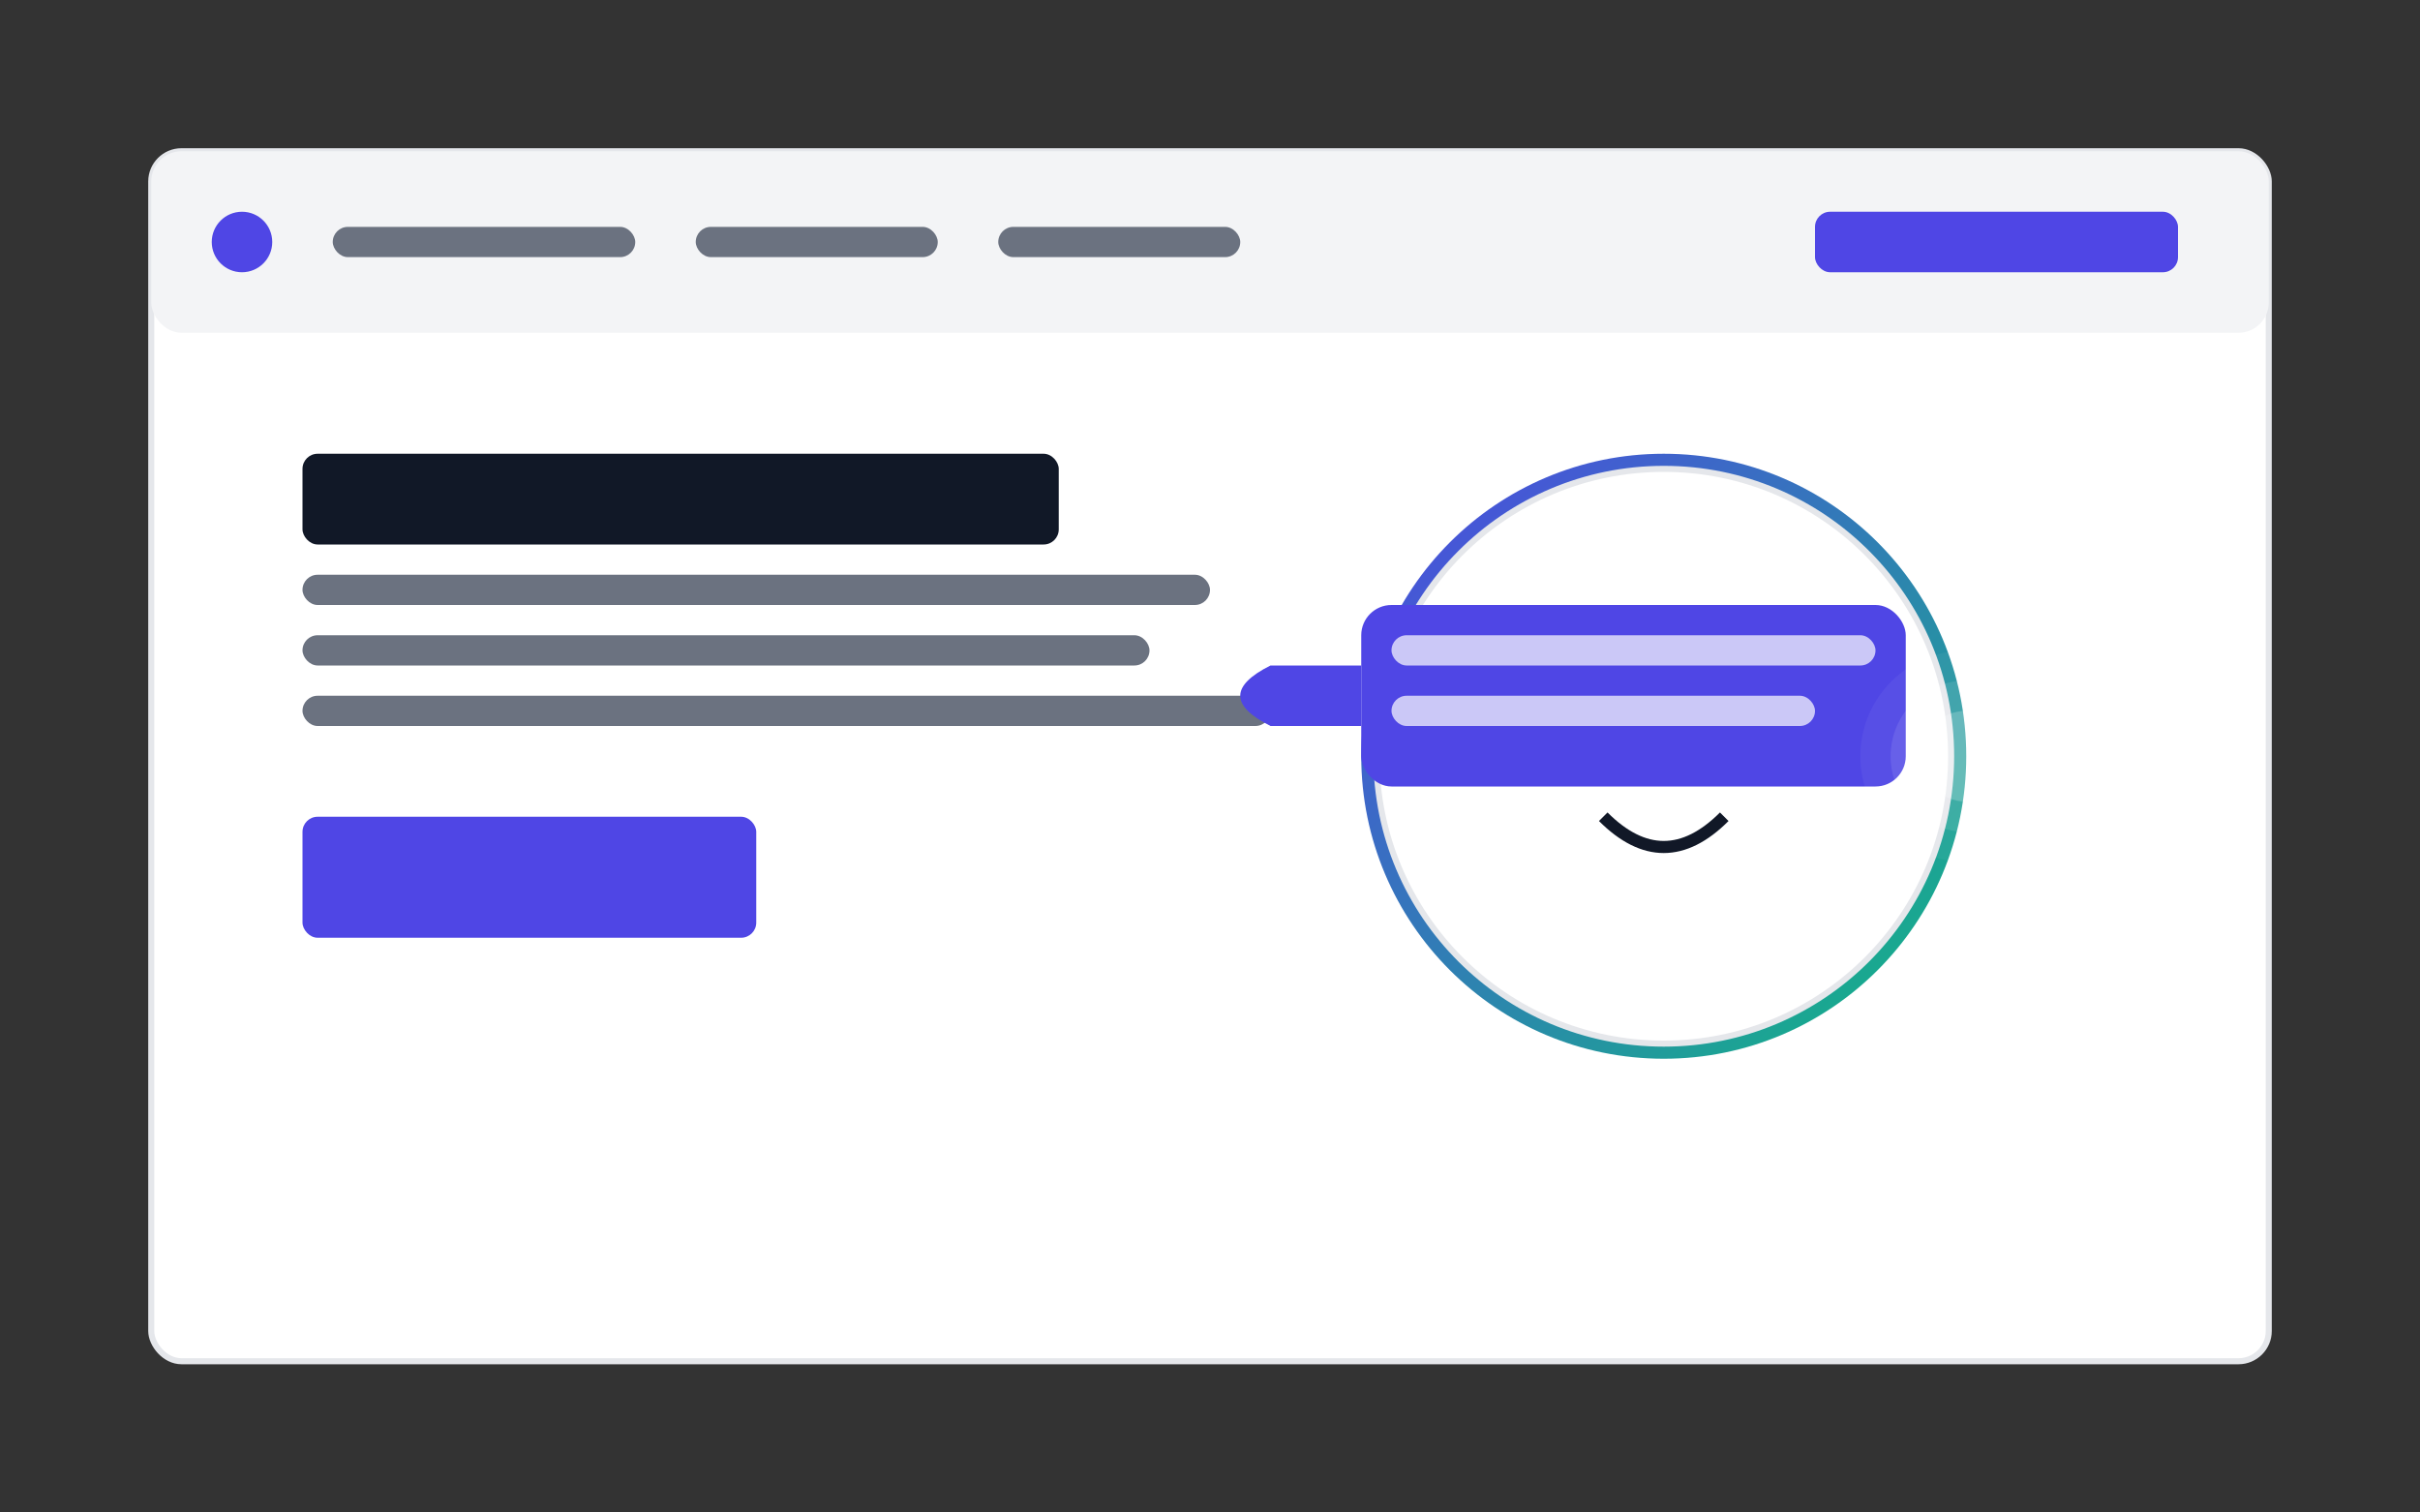 <svg width="800" height="500" viewBox="0 0 800 500" xmlns="http://www.w3.org/2000/svg">
    <rect x="0" y="0" width="800" height="500" fill="#333333" stroke="none"/>
    <!-- Website Background -->
    <rect x="50" y="50" width="700" height="400" rx="10" fill="#ffffff" stroke="#e5e7eb" stroke-width="2"/>
    
    <!-- Website Header -->
    <rect x="50" y="50" width="700" height="60" rx="10" fill="#f3f4f6"/>
    <circle cx="80" cy="80" r="10" fill="#4F46E5"/>
    <rect x="110" y="75" width="100" height="10" rx="5" fill="#6B7280"/>
    <rect x="230" y="75" width="80" height="10" rx="5" fill="#6B7280"/>
    <rect x="330" y="75" width="80" height="10" rx="5" fill="#6B7280"/>
    <rect x="600" y="70" width="120" height="20" rx="5" fill="#4F46E5"/>
    
    <!-- Website Content -->
    <rect x="100" y="150" width="250" height="30" rx="5" fill="#111827"/>
    <rect x="100" y="190" width="300" height="10" rx="5" fill="#6B7280"/>
    <rect x="100" y="210" width="280" height="10" rx="5" fill="#6B7280"/>
    <rect x="100" y="230" width="320" height="10" rx="5" fill="#6B7280"/>
    <rect x="100" y="270" width="150" height="40" rx="5" fill="#4F46E5"/>
    
    <!-- Avatar -->
    <circle cx="550" cy="250" r="100" fill="url(#avatarGradient)"/>
    <circle cx="550" cy="250" r="95" fill="#ffffff" stroke="#e5e7eb" stroke-width="2"/>
    
    <!-- Avatar Face -->
    <circle cx="520" cy="230" r="8" fill="#111827"/> <!-- Left Eye -->
    <circle cx="580" cy="230" r="8" fill="#111827"/> <!-- Right Eye -->
    <path d="M 530 270 Q 550 290 570 270" stroke="#111827" stroke-width="4" fill="transparent"/> <!-- Smile -->
    
    <!-- Speech Bubble -->
    <path d="M 420 220 Q 400 230 420 240 L 450 240 L 450 220 Z" fill="#4F46E5"/>
    <rect x="450" y="200" width="180" height="60" rx="10" fill="#4F46E5"/>
    <rect x="460" y="210" width="160" height="10" rx="5" fill="#ffffff" opacity="0.7"/>
    <rect x="460" y="230" width="140" height="10" rx="5" fill="#ffffff" opacity="0.7"/>
    
    <!-- Sound Waves -->
    <circle cx="650" cy="250" r="15" fill="#ffffff" opacity="0.2"/>
    <circle cx="650" cy="250" r="25" fill="#ffffff" opacity="0.1"/>
    <circle cx="650" cy="250" r="35" fill="#ffffff" opacity="0.05"/>
    
    <!-- Gradients -->
    <defs>
        <linearGradient id="avatarGradient" x1="0%" y1="0%" x2="100%" y2="100%">
            <stop offset="0%" stop-color="#4F46E5"/>
            <stop offset="100%" stop-color="#10B981"/>
        </linearGradient>
    </defs>
</svg>
